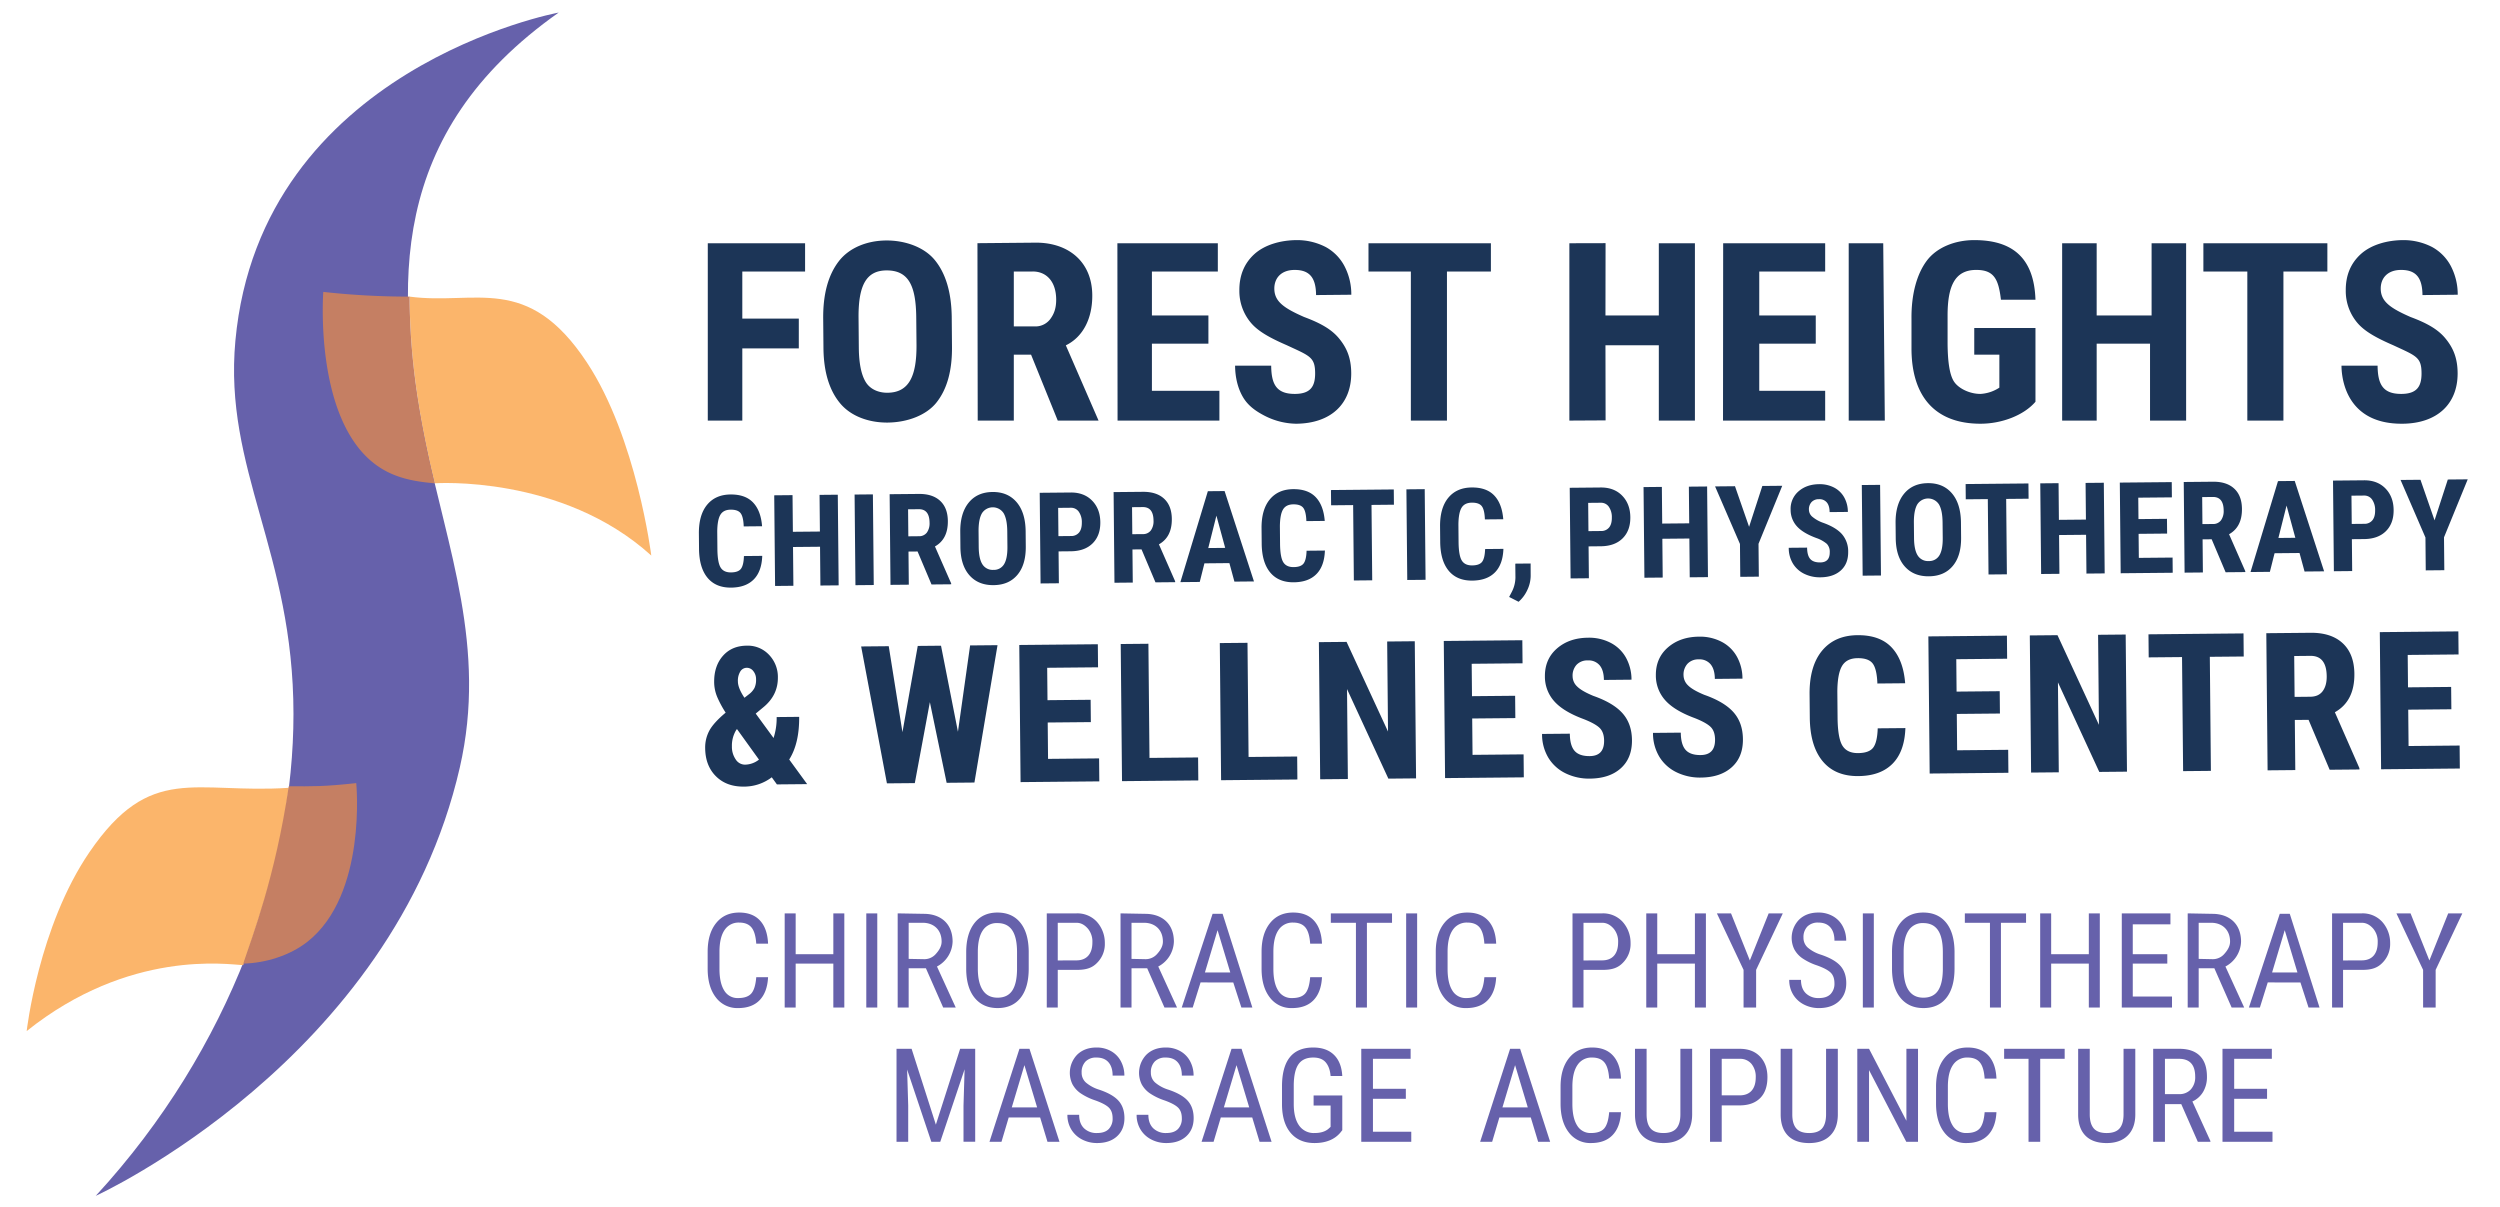 <svg id="Icon" xmlns="http://www.w3.org/2000/svg" xmlns:xlink="http://www.w3.org/1999/xlink" width="1593" height="769" viewBox="0 0 1593 769">
  <defs>
    <style>
      .cls-1 {
        filter: url(#filter);
      }

      .cls-2 {
        fill: #6661ab;
      }

      .cls-2, .cls-3, .cls-4, .cls-5 {
        fill-rule: evenodd;
      }

      .cls-3 {
        fill: #1c3557;
      }

      .cls-4 {
        fill: #fbb56b;
      }

      .cls-5 {
        fill: #c57f63;
      }
    </style>
    <filter id="filter" filterUnits="userSpaceOnUse">
      <feFlood result="flood" flood-color="#fff"/>
      <feComposite result="composite" operator="in" in2="SourceGraphic"/>
      <feBlend result="blend" in2="SourceGraphic"/>
    </filter>
  </defs>
  <g id="Text" class="cls-1">
    <path id="Chiropractic_Physiotherapy" data-name="Chiropractic Physiotherapy" class="cls-2" d="M481.885,622.7q-0.611,7.488-3.174,10.376t-8.382,2.889a9.825,9.825,0,0,1-8.85-4.8q-3.031-4.8-3.032-13.794V606.5q0-9.154,3.256-13.895a10.623,10.623,0,0,1,9.318-4.741q5.248,0,7.812,3.093t3.052,10.335h7.528q-0.408-9.561-5.107-14.689t-13.285-5.127q-9.32,0-14.71,6.714t-5.391,18.27V617.2q0,11.6,5.249,18.372a16.977,16.977,0,0,0,14.16,6.774q8.87,0,13.733-5.065t5.351-14.588h-7.528ZM538,582h-7v26H507V582h-7v60h7V614h24v28h7V582Zm21,0h-7v60h7V582Zm96.5,24.34q-0.123-11.964-5.351-18.413t-14.587-6.449q-9.4,0-14.649,6.734t-5.249,18.616v11.149q0.2,11.639,5.514,18t14.465,6.368q9.522,0,14.689-6.551t5.168-18.676V606.34Zm-7.446,11.515q-0.123,9.073-3.134,13.468t-9.277,4.395q-6.267,0-9.42-4.761t-3.153-13.834V606.5q0.04-9.033,3.194-13.671a10.517,10.517,0,0,1,9.3-4.639q6.346,0,9.419,4.578t3.073,13.977v11.108ZM687,618c5.453-.108,9.027-1.359,12.025-4.438A16.846,16.846,0,0,0,704,601a20.078,20.078,0,0,0-5.2-13.764A16.867,16.867,0,0,0,686,582H667v60h7V618h13Zm-13-30h12c3.174,0,5.531,1.754,7.349,3.9a12.809,12.809,0,0,1,2.726,8.56q0,5.544-2.645,8.52t-7.609,2.975L674,612V588Zm68,54h8l-11.962-26.139A18.574,18.574,0,0,0,748,600c0-11.512-7.648-17.708-18.345-17.708L714,582v60h7V617h10Zm-21-54h8c6.89,0,12,4.391,12,12,0,3.37-2.1,6.155-3.959,8.166a9.677,9.677,0,0,1-7.467,3.016L721,611V588Zm70,54h7l-18.953-59.708h-6.388L753,642h7l5-16,20.842,0.034Zm-15.168-49.291,8.1,26.936H767.776ZM887,582H848v6h16v54h7V588h16v-6Zm16,0h-7v60h7V582Zm42.839,40.7q-0.611,7.488-3.174,10.376t-8.382,2.889a9.827,9.827,0,0,1-8.85-4.8q-3.031-4.8-3.031-13.794V606.5q0-9.154,3.255-13.895a10.625,10.625,0,0,1,9.318-4.741q5.249,0,7.812,3.093t3.052,10.335h7.528q-0.408-9.561-5.107-14.689t-13.285-5.127q-9.318,0-14.71,6.714t-5.391,18.27V617.2q0,11.6,5.249,18.372a16.977,16.977,0,0,0,14.16,6.774q8.871,0,13.733-5.065t5.351-14.588h-7.528ZM1103,582h-9l17,36v24h8V618l17-36h-9l-12,30Zm63.43,51.439q-2.49,2.524-7.41,2.523a11.349,11.349,0,0,1-8.36-3.052q-3.075-3.051-3.07-8.545h-7.49a17.682,17.682,0,0,0,2.5,9.38,17.063,17.063,0,0,0,6.88,6.347,20.5,20.5,0,0,0,9.54,2.258q8.055,0,12.74-4.333t4.68-11.536q0-6.836-3.77-11.067t-12.51-7.126a23.856,23.856,0,0,1-8.3-4.524,8.268,8.268,0,0,1-2.68-6.278,9.667,9.667,0,0,1,2.48-7.092,9.347,9.347,0,0,1,7-2.528c3.31,0,5.84,1,7.61,3.011s2.64,4.843,2.64,8.5h7.49a19.2,19.2,0,0,0-2.2-9.109,15.861,15.861,0,0,0-6.27-6.47,18.336,18.336,0,0,0-9.27-2.325q-7.62,0-12.31,4.557a16.649,16.649,0,0,0-3.05,18.82,16.536,16.536,0,0,0,4.96,5.615,37.519,37.519,0,0,0,9.58,4.7q6.27,2.24,8.67,4.6t2.4,6.8A9.394,9.394,0,0,1,1166.43,633.439ZM1194,582h-7v60h7V582Zm51.43,24.34q-0.12-11.964-5.35-18.413t-14.59-6.449q-9.39,0-14.65,6.734t-5.25,18.616v11.149q0.21,11.639,5.52,18t14.46,6.368q9.525,0,14.69-6.551t5.17-18.676V606.34Zm-7.45,11.515q-0.12,9.073-3.13,13.468t-9.28,4.395q-6.27,0-9.42-4.761T1213,617.123V606.5q0.045-9.033,3.19-13.671a10.526,10.526,0,0,1,9.3-4.639q6.345,0,9.42,4.578t3.07,13.977v11.108ZM1291,582h-39v6h16v54h7V588h16v-6Zm90,26h-22V589h24v-7h-31v60h32v-7h-25V614h22v-6ZM834.839,622.7q-0.611,7.488-3.174,10.376t-8.382,2.889a9.827,9.827,0,0,1-8.85-4.8q-3.031-4.8-3.031-13.794V606.5q0-9.154,3.255-13.895a10.625,10.625,0,0,1,9.318-4.741q5.249,0,7.813,3.093t3.051,10.335h7.528q-0.408-9.561-5.107-14.689t-13.285-5.127q-9.318,0-14.709,6.714t-5.392,18.27V617.2q0,11.6,5.249,18.372a16.977,16.977,0,0,0,14.16,6.774q8.871,0,13.733-5.065t5.351-14.588h-7.528ZM601,642h8l-11.962-26.139A18.574,18.574,0,0,0,607,600c0-11.512-7.648-17.708-18.345-17.708L572,582v60h7V617h11Zm-22-54h9c6.89,0,12,4.391,12,12,0,3.37-2.1,6.155-3.959,8.166a9.677,9.677,0,0,1-7.467,3.016L579,611V588Zm443,30c5.45-.108,9.03-1.359,12.02-4.438A16.837,16.837,0,0,0,1039,601a20.064,20.064,0,0,0-5.2-13.764A16.865,16.865,0,0,0,1021,582h-19v60h7V618h13Zm-13-30h12c3.17,0,5.53,1.754,7.35,3.9a12.791,12.791,0,0,1,2.72,8.56q0,5.544-2.64,8.52t-7.61,2.975L1009,612V588Zm78-6h-7v26h-24V582h-7v60h7V614h24v28h7V582Zm251,0h-7v26h-24V582h-7v60h7V614h24v28h7V582Zm84,60h8l-11.96-26.139A18.572,18.572,0,0,0,1428,600c0-11.512-7.65-17.708-18.34-17.708L1394,582v60h7V617h10Zm-21-54h8c6.89,0,12,4.391,12,12,0,3.37-2.1,6.155-3.96,8.166a9.684,9.684,0,0,1-7.47,3.016L1401,611V588Zm70,54h7l-18.95-59.708h-6.39L1433,642h7l5-16,20.84,0.034Zm-15.17-49.291,8.1,26.936h-16.15ZM1506,618c5.45-.108,9.03-1.359,12.02-4.438A16.837,16.837,0,0,0,1523,601a20.064,20.064,0,0,0-5.2-13.764A16.865,16.865,0,0,0,1505,582h-19v60h7V618h13Zm-13-30h12c3.17,0,5.53,1.754,7.35,3.9a12.791,12.791,0,0,1,2.72,8.56q0,5.544-2.64,8.52t-7.61,2.975L1493,612V588Zm43-6h-9l17,36v24h8V618l17-36h-9l-12,30Z"/>
    <path id="Massage_Acupuncture" data-name="Massage Acupuncture" class="cls-2" d="M571.262,668.292v59.245h7.447V704.465l-0.692-22.949,15.422,46.021h5.7l15.5-46.184-0.692,23.112v23.072h7.447V668.292h-9.6l-15.462,48.34-15.463-48.34h-9.6Zm96.186,59.245H675.1l-19.124-59.245h-6.388L630.5,727.537h7.65l4.6-15.5h20.019Zm-14.689-48.828,8.1,26.936H644.7Zm53.722,40.73q-2.482,2.524-7.406,2.523a11.339,11.339,0,0,1-8.362-3.052q-3.072-3.051-3.072-8.545h-7.487a17.6,17.6,0,0,0,2.5,9.38,17.065,17.065,0,0,0,6.876,6.347,20.485,20.485,0,0,0,9.542,2.258q8.056,0,12.736-4.333t4.679-11.536q0-6.836-3.764-11.067t-12.512-7.126a23.843,23.843,0,0,1-8.3-4.524,8.272,8.272,0,0,1-2.685-6.278,9.688,9.688,0,0,1,2.482-7.092,9.365,9.365,0,0,1,7-2.528q4.964,0,7.609,3.011t2.645,8.5h7.487a19.14,19.14,0,0,0-2.2-9.109,15.864,15.864,0,0,0-6.266-6.47,18.365,18.365,0,0,0-9.277-2.325q-7.609,0-12.309,4.557a16.656,16.656,0,0,0-3.052,18.82,16.635,16.635,0,0,0,4.964,5.615,37.6,37.6,0,0,0,9.583,4.7q6.265,2.24,8.667,4.6t2.4,6.8A9.378,9.378,0,0,1,706.481,719.439Zm44.1,0q-2.482,2.524-7.4,2.523a11.339,11.339,0,0,1-8.362-3.052q-3.074-3.051-3.072-8.545h-7.487a17.611,17.611,0,0,0,2.5,9.38,17.074,17.074,0,0,0,6.877,6.347,20.485,20.485,0,0,0,9.542,2.258q8.057,0,12.736-4.333t4.679-11.536q0-6.836-3.764-11.067t-12.512-7.126a23.843,23.843,0,0,1-8.3-4.524,8.272,8.272,0,0,1-2.685-6.278,9.688,9.688,0,0,1,2.482-7.092,9.365,9.365,0,0,1,7-2.528q4.963,0,7.609,3.011t2.645,8.5h7.486a19.139,19.139,0,0,0-2.2-9.109,15.87,15.87,0,0,0-6.266-6.47,18.365,18.365,0,0,0-9.277-2.325q-7.609,0-12.309,4.557a16.656,16.656,0,0,0-3.052,18.82,16.635,16.635,0,0,0,4.964,5.615,37.6,37.6,0,0,0,9.583,4.7q6.266,2.24,8.667,4.6t2.4,6.8A9.375,9.375,0,0,1,750.582,719.439Zm52.013,8.1h7.65l-19.124-59.245h-6.389l-19.083,59.245h7.65l4.6-15.5h20.019Zm-14.689-48.828,8.1,26.936H779.85ZM855.3,698.036H837.03v6.389h10.824v13.609l-1.1,1.012q-3.133,2.916-9.155,2.916a11.319,11.319,0,0,1-9.806-4.781q-3.418-4.781-3.418-13.733V691.363q0.121-9.155,3.092-13.326t9.359-4.171q5.33,0,7.955,3.113t3.072,8.647H855.3q-0.487-8.748-5.269-13.448t-13.245-4.7q-9.928,0-14.913,6.205t-4.984,18.657v11.637q0.122,11.639,5.6,18t15.075,6.368q10.824,0,16.439-6.551l1.3-1.627V698.036Zm40.5-4.272H874.842V674.68H898.85v-6.388H867.4v59.245h31.861v-6.389H874.842v-21H895.8v-6.388Zm84.3,33.773h7.65l-19.124-59.245h-6.389l-19.083,59.245h7.65l4.6-15.5h20.02ZM965.41,678.709l8.1,26.936H957.354Zm59.95,29.988q-0.615,7.488-3.18,10.376t-8.38,2.889a9.825,9.825,0,0,1-8.85-4.8q-3.03-4.8-3.03-13.794V692.5q0-9.154,3.26-13.895a10.614,10.614,0,0,1,9.31-4.741q5.25,0,7.82,3.093t3.05,10.335h7.53q-0.42-9.561-5.11-14.689t-13.29-5.127q-9.315,0-14.706,6.714t-5.391,18.27V703.2q0,11.6,5.249,18.372a16.973,16.973,0,0,0,14.158,6.774q8.88,0,13.73-5.065,4.875-5.067,5.36-14.588h-7.53Zm45.38-40.4v41.8q0,5.978-2.54,8.925t-8.24,2.947q-5.67,0-8.2-2.947-2.55-2.949-2.55-8.925v-41.8h-7.4v42.114q0.075,8.627,4.72,13.285t13.43,4.659q8.58,0,13.38-4.76t4.89-13.184V668.292h-7.49Zm38.3,36.051q8.175-.162,12.67-4.781t4.5-13.163q0-8.219-4.72-13.163t-12.98-4.944h-18.88v59.245h7.45V704.343h11.96Zm-11.96-29.663h11.47a9.305,9.305,0,0,1,7.49,3.22,12.846,12.846,0,0,1,2.72,8.56q0,5.544-2.64,8.519t-7.61,2.976h-11.43V674.68Zm66.49-6.388v41.8c0,3.985-.84,6.959-2.54,8.925s-4.44,2.947-8.24,2.947q-5.655,0-8.2-2.947t-2.54-8.925v-41.8h-7.41v42.114q0.09,8.627,4.72,13.285,4.65,4.66,13.43,4.659,8.6,0,13.39-4.76t4.88-13.184V668.292h-7.49Zm58.59,0h-7.4V714.15l-23.81-45.858h-7.48v59.245h7.48V681.882l23.73,45.655h7.48V668.292Zm42.45,40.4q-0.6,7.488-3.17,10.376t-8.38,2.889a9.825,9.825,0,0,1-8.85-4.8q-3.03-4.8-3.03-13.794V692.5q0-9.154,3.25-13.895a10.631,10.631,0,0,1,9.32-4.741q5.25,0,7.81,3.093t3.05,10.335h7.53q-0.405-9.561-5.11-14.689t-13.28-5.127q-9.315,0-14.71,6.714t-5.39,18.27V703.2q0,11.6,5.25,18.372a16.979,16.979,0,0,0,14.16,6.774q8.865,0,13.73-5.065t5.35-14.588h-7.53Zm51-40.4h-38.58v6.388h15.55v52.857h7.44V674.68h15.59v-6.388Zm37.51,0v41.8q0,5.978-2.54,8.925t-8.24,2.947c-3.77,0-6.51-.982-8.2-2.947s-2.55-4.94-2.55-8.925v-41.8h-7.4v42.114q0.075,8.627,4.72,13.285t13.43,4.659q8.58,0,13.38-4.76t4.89-13.184V668.292h-7.49Zm47.33,59.245h8.02v-0.489l-11.48-25.187a15.267,15.267,0,0,0,6.86-6.164,18.5,18.5,0,0,0,2.42-9.583q0-8.748-4.47-13.285t-13.19-4.537h-16.6v59.245h7.49V703.57h10.41ZM1379.5,674.68h8.95q10.335,0,10.33,11.414a11.459,11.459,0,0,1-2.78,8.072,9.684,9.684,0,0,1-7.47,3.016h-9.03v-22.5Zm65.07,19.084h-20.95V674.68h24v-6.388h-31.45v59.245h31.86v-6.389h-24.41v-21h20.95v-6.388Z"/>
    <g id="Live_Type_copy" data-name="Live Type copy">
      <path id="_Wellness_Centre" data-name="&amp; Wellness Centre" class="cls-3" d="M456.169,494.61q6.726,6.72,17.769,6.615a29.155,29.155,0,0,0,17.83-5.931l3.284,4.531,19.265-.182-11.432-15.678q6.5-10.324,6.345-27.189l-14.343.136a41.16,41.16,0,0,1-1.975,13.343L481.541,454.7l4.765-3.947q9.47-7.71,9.362-19.115a20.384,20.384,0,0,0-5.688-14.441,18.546,18.546,0,0,0-14.189-5.778q-9.543.09-15.184,6.536t-5.544,16.708a24.97,24.97,0,0,0,2.012,9.614,65.211,65.211,0,0,0,5.314,9.823q-7.623,6.375-10.366,11.412a22.613,22.613,0,0,0-2.685,11.219Q449.444,487.891,456.169,494.61Zm12.654-10.662a14.142,14.142,0,0,1-2.45-8.372,19.153,19.153,0,0,1,2.9-10.679l0.358-.3,13.988,19.426a14.7,14.7,0,0,1-8.913,3.213A6.991,6.991,0,0,1,468.823,483.948Zm2.862-56.017a4.807,4.807,0,0,1,4.179-2.411A5.125,5.125,0,0,1,480,427.612a8.123,8.123,0,0,1,1.76,5.235,12.067,12.067,0,0,1-1.028,5.562,12.421,12.421,0,0,1-3.563,4.025l-2.8,2.187q-4.141-6.142-4.18-10.4A11.237,11.237,0,0,1,471.685,427.931Zm127.928-16.484-14.823.14-9.745,54.951-8.74-54.776-17.584.166,16.429,87.235L582.914,499l9.6-51.588L603.2,498.8l17.705-.167,14.719-87.529-17.465.165L610.4,466.264ZM694.951,445.9l-27.487.259-0.2-20.645,32.409-.306-0.139-14.7-50.053.473,0.825,87.382,50.173-.474-0.138-14.643-32.528.307L667.6,460.382l27.487-.26Zm36.816-35.7-17.645.167,0.826,87.382,48.612-.459-0.138-14.644-30.968.292Zm63.136-.6-17.645.166,0.826,87.383,48.612-.46-0.138-14.643-30.968.292ZM901.49,408.6l-17.584.166,0.541,57.375-26.408-57.131-17.644.167,0.825,87.382,17.644-.166-0.541-57.315,26.348,57.071,17.644-.167Zm63.95,34.748-27.487.26-0.195-20.645,32.408-.307-0.139-14.7-50.052.472L920.8,495.8l50.173-.474-0.139-14.644-32.528.307-0.219-23.166,27.487-.259Zm47.54,38.444q-6.66.063-9.64-3.33T1000.3,467.5l-17.7.167a28.93,28.93,0,0,0,4.075,15.267,26.093,26.093,0,0,0,10.987,9.86,34,34,0,0,0,15.452,3.335q12.5-.117,19.69-6.608t7.09-17.893q-0.09-10.383-5.95-17.05t-18.68-11.167q-7.35-3.051-10.26-5.935a9.036,9.036,0,0,1-2.94-6.485,10.234,10.234,0,0,1,2.51-7.376,9.416,9.416,0,0,1,7.17-2.8,9.175,9.175,0,0,1,7.57,3.14q2.64,3.186,2.69,9.308l17.59-.166a28.829,28.829,0,0,0-3.52-14.012,23.563,23.563,0,0,0-9.79-9.481,29.771,29.771,0,0,0-14.37-3.255q-12.075.114-19.835,6.879t-7.665,17.809a23.458,23.458,0,0,0,5.911,15.759q5.824,6.639,19.019,11.5,7.23,2.872,9.98,5.577t2.81,8.047q0.09,9.783-9.15,9.869h0Zm70.7-.667q-6.66.063-9.64-3.33T1071,466.836l-17.71.167a29,29,0,0,0,4.08,15.267,26.064,26.064,0,0,0,10.99,9.859,33.97,33.97,0,0,0,15.45,3.335q12.48-.117,19.69-6.608t7.09-17.893q-0.09-10.382-5.95-17.049t-18.68-11.168q-7.365-3.051-10.26-5.935a9.087,9.087,0,0,1-2.95-6.485,10.24,10.24,0,0,1,2.52-7.376,9.416,9.416,0,0,1,7.17-2.8,9.144,9.144,0,0,1,7.56,3.139q2.64,3.188,2.7,9.308l17.59-.166a28.724,28.724,0,0,0-3.53-14.012,23.545,23.545,0,0,0-9.78-9.481,29.784,29.784,0,0,0-14.38-3.255q-12.06.114-19.83,6.88t-7.66,17.808a23.486,23.486,0,0,0,5.91,15.76q5.82,6.637,19.01,11.494,7.23,2.874,9.99,5.578c1.84,1.8,2.77,4.485,2.81,8.046q0.09,9.783-9.15,9.87h0Zm112.8-17.031q-0.285,8.886-2.89,12.3t-9.57,3.482q-7.08.068-10.04-4.767t-3.08-17.857l-0.15-16.5q0.06-11.344,2.96-16.324t9.98-5.046q6.96-.066,9.6,3.421t2.98,12.726l17.7-.167q-1.17-14.934-8.65-22.846t-21.77-7.777q-14.52.136-22.59,9.966t-7.9,27.834l0.14,14.7q0.165,18.066,8.15,27.743t22.81,9.538q14.1-.133,21.77-7.889t8.19-22.7Zm77.74-23.662-27.49.259-0.19-20.645,32.4-.306-0.13-14.7-50.06.473,0.83,87.382,50.17-.474-0.14-14.643-32.53.307-0.21-23.166,27.48-.26Zm80.26-36.11-17.58.166,0.54,57.374-26.41-57.13-17.64.167,0.82,87.382,17.65-.167-0.54-57.314,26.35,57.07,17.64-.166Zm75.08-.71-60.55.572,0.14,14.7,21.24-.2,0.69,72.679,17.7-.167-0.68-72.679,21.6-.2Zm54.9,86.872,18.97-.179-0.01-.84-15.64-35.625q12.6-7.082,12.43-24.486-0.12-12.662-7.42-19.466t-20.56-6.679l-28.14.266,0.82,87.382,17.65-.166-0.3-31.928,8.76-.083Zm-22.59-72.472,10.32-.1q10.275-.1,10.39,13.046,0.06,5.883-2.55,9.418t-7.89,3.585l-10.02.1Zm100,19.7-27.49.26-0.19-20.646,32.41-.306-0.14-14.7-50.05.472,0.82,87.382,50.17-.473-0.13-14.644-32.53.307-0.22-23.166,27.49-.259Z"/>
      <path id="Chiropractic_Physiotherapy-2" data-name="Chiropractic, Physiotherapy" class="cls-3" d="M474.033,354.313q-0.182,5.874-1.907,8.131t-6.326,2.3q-4.682.043-6.635-3.151t-2.036-11.8l-0.1-10.91q0.048-7.5,1.961-10.79t6.594-3.335q4.6-.043,6.35,2.261t1.964,8.412l11.7-.11q-0.77-9.873-5.717-15.1t-14.391-5.141q-9.6.09-14.935,6.588t-5.222,18.4l0.092,9.719q0.113,11.942,5.39,18.339t15.077,6.3q9.321-.087,14.392-5.214T485.7,354.2Zm59.81-39.089-11.624.11L522.44,338.7l-17.218.163L505,315.5l-11.664.11,0.546,57.762,11.663-.111-0.233-24.715,17.217-.162,0.234,24.715,11.623-.11Zm22.366-.211-11.663.11,0.545,57.761,11.664-.11Zm37.353,57.413,12.536-.118-0.006-.556L595.753,348.2q8.326-4.68,8.218-16.186-0.078-8.37-4.9-12.867t-13.591-4.415l-18.6.176,0.545,57.761,11.664-.11-0.2-21.1,5.792-.055Zm-14.934-47.9,6.823-.064q6.784-.065,6.866,8.624a10.081,10.081,0,0,1-1.687,6.225,6.136,6.136,0,0,1-5.214,2.37l-6.626.062ZM653.537,338.3q-0.192-11.861-5.808-18.374T632.473,313.5q-9.8.093-15.25,6.829t-5.338,18.638l0.093,9.878q0.188,11.465,5.8,17.779t15.333,6.223q9.759-.091,15.193-6.571t5.324-18.1ZM641.93,348.641q0.03,7.378-2.158,10.911a7.478,7.478,0,0,1-6.751,3.575,7.671,7.671,0,0,1-7.016-3.525q-2.295-3.568-2.366-11.146l-0.1-10.275q0.008-7.5,2.195-11.189A8.206,8.206,0,0,1,639.5,327q2.258,3.788,2.332,11.6Zm40.366,2.634q8.926-.085,13.918-5.051t4.912-13.457q-0.081-8.488-5.228-13.757t-13.717-5.187l-19.677.186,0.545,57.761,11.664-.11-0.192-20.312Zm-8.037-27.657,8.133-.077a5.981,5.981,0,0,1,5.023,2.551,11.452,11.452,0,0,1,1.929,6.866q0.039,4.166-1.765,6.364a6.347,6.347,0,0,1-5.136,2.231l-8.014.076Zm62.015,47.46,12.536-.118,0-.556-10.339-23.548q8.327-4.68,8.218-16.186-0.08-8.368-4.9-12.867t-13.591-4.415l-18.605.176,0.545,57.761,11.663-.11-0.2-21.1,5.792-.055Zm-14.933-47.9,6.823-.064q6.784-.065,6.866,8.624a10.088,10.088,0,0,1-1.687,6.225,6.138,6.138,0,0,1-5.215,2.37l-6.625.063Zm65.228,47.43,12.457-.117L780.311,312.9l-10.671.1-17.5,57.931,12.338-.116,2.982-11.851,15.908-.151ZM775.1,328.577l5.59,20.538-10.791.1Zm57.454,22.35q-0.183,5.874-1.907,8.131t-6.326,2.3q-4.682.043-6.636-3.151t-2.036-11.8l-0.1-10.91q0.048-7.5,1.961-10.79t6.6-3.335q4.6-.043,6.349,2.261t1.964,8.412l11.7-.111q-0.768-9.872-5.717-15.1t-14.391-5.141q-9.6.09-14.935,6.588t-5.222,18.4l0.092,9.719q0.113,11.942,5.391,18.339t15.076,6.3q9.322-.087,14.392-5.214t5.413-15.008Zm55.564-39.049-40.028.378,0.092,9.719,14.044-.132,0.453,48.041,11.7-.11-0.454-48.042,14.282-.135Zm19.709-.186-11.663.11,0.545,57.761,11.663-.11Zm38.48,38.16q-0.183,5.874-1.907,8.132t-6.326,2.3q-4.681.045-6.636-3.151t-2.036-11.8l-0.1-10.909q0.048-7.5,1.961-10.79t6.595-3.336q4.6-.043,6.349,2.261t1.964,8.412l11.7-.11q-0.768-9.872-5.717-15.1t-14.391-5.141q-9.6.091-14.935,6.589t-5.222,18.4l0.092,9.72q0.112,11.942,5.391,18.338t15.076,6.3q9.323-.088,14.392-5.214t5.413-15.009Zm26.977,25.931a21.155,21.155,0,0,0,2.06-8.748l-0.035-7.974-9.76.092,0.085,8.926a20.382,20.382,0,0,1-2.529,9.466l-1.481,2.831,6.02,3.078A22.245,22.245,0,0,0,973.287,375.783Zm46.733-27.7q8.925-.084,13.92-5.051t4.91-13.457q-0.075-8.488-5.22-13.757-5.16-5.268-13.72-5.187l-19.68.186,0.55,57.761,11.66-.11-0.19-20.312Zm-8.03-27.657,8.13-.077a5.975,5.975,0,0,1,5.02,2.552,11.463,11.463,0,0,1,1.93,6.865q0.045,4.166-1.76,6.365a6.369,6.369,0,0,1-5.14,2.23l-8.01.076Zm75.79-10.436-11.63.11,0.22,23.366-17.21.163-0.22-23.366-11.67.11,0.55,57.761,11.66-.11-0.23-24.715,17.22-.163,0.23,24.715,11.62-.11Zm17.76-.168-12.69.12,15.86,36.668,0.19,20.947,11.83-.112-0.2-20.946,15.12-36.961-12.69.12-8.44,26.027Zm54.33,48.565c-2.93.027-5.06-.706-6.37-2.2s-1.98-3.909-2.01-7.241l-11.7.11a19.062,19.062,0,0,0,2.69,10.092,17.263,17.263,0,0,0,7.26,6.517,22.51,22.51,0,0,0,10.22,2.2q8.25-.078,13.01-4.368t4.69-11.828a16.687,16.687,0,0,0-3.93-11.27q-3.87-4.406-12.35-7.382a21.838,21.838,0,0,1-6.78-3.923,5.975,5.975,0,0,1-1.95-4.286,6.768,6.768,0,0,1,1.66-4.876,6.242,6.242,0,0,1,4.74-1.85,6.046,6.046,0,0,1,5,2.075c1.17,1.405,1.76,3.455,1.79,6.153l11.62-.11a18.956,18.956,0,0,0-2.33-9.262,15.551,15.551,0,0,0-6.46-6.267,19.747,19.747,0,0,0-9.51-2.152q-7.965.077-13.11,4.548a14.65,14.65,0,0,0-5.06,11.772,15.494,15.494,0,0,0,3.9,10.417q3.855,4.387,12.57,7.6a20.675,20.675,0,0,1,6.6,3.687,7.208,7.208,0,0,1,1.86,5.319q0.06,6.466-6.05,6.524h0ZM1198,308.951l-11.66.11,0.54,57.761,11.67-.11Zm51.52,23.715q-0.195-11.86-5.81-18.374t-15.26-6.422q-9.795.093-15.25,6.829t-5.34,18.638l0.1,9.878q0.18,11.465,5.8,17.779t15.33,6.223q9.765-.091,15.19-6.571,5.445-6.478,5.33-18.1Zm-11.61,10.346q0.03,7.378-2.16,10.911A7.479,7.479,0,0,1,1229,357.5a7.675,7.675,0,0,1-7.02-3.525q-2.3-3.569-2.36-11.146l-0.1-10.274q0.015-7.5,2.2-11.19a8.2,8.2,0,0,1,13.76.009q2.265,3.787,2.33,11.6Zm54.61-34.954-40.03.378,0.09,9.72,14.05-.133,0.45,48.042,11.7-.111-0.45-48.041,14.28-.135Zm48.03-.453-11.62.109,0.22,23.367-17.22.162-0.22-23.366-11.66.11,0.55,57.761,11.66-.11-0.23-24.715,17.21-.163,0.24,24.716,11.62-.11Zm40.24,22.988-18.16.172-0.13-13.647,21.42-.2-0.09-9.719-33.09.312,0.55,57.762,33.16-.314-0.09-9.679-21.5.2-0.15-15.313,18.17-.172Zm37.37,34.045,12.54-.118v-0.556l-10.34-23.548q8.325-4.681,8.21-16.186-0.075-8.37-4.9-12.868t-13.59-4.414l-18.6.176,0.54,57.761,11.66-.11-0.19-21.1,5.79-.055Zm-14.93-47.9,6.82-.064q6.795-.065,6.87,8.623a10.106,10.106,0,0,1-1.69,6.225,6.123,6.123,0,0,1-5.21,2.371l-6.63.062Zm65.23,47.43,12.46-.118-18.72-57.589-10.67.1-17.5,57.931,12.33-.116,2.99-11.852,15.9-.15Zm-11.47-42.026,5.59,20.538-10.79.1Zm49.39,21.354q8.925-.084,13.92-5.051t4.91-13.456q-0.075-8.49-5.22-13.758t-13.72-5.186l-19.68.185,0.55,57.762,11.66-.111-0.19-20.311Zm-8.03-27.656,8.13-.077a5.975,5.975,0,0,1,5.02,2.551,11.463,11.463,0,0,1,1.93,6.865q0.045,4.166-1.76,6.365a6.37,6.37,0,0,1-5.14,2.231l-8.01.075Zm43.97-10.136-12.69.12,15.86,36.668,0.19,20.947,11.83-.112-0.2-20.946,15.12-36.961-12.69.12-8.45,26.027Z"/>
    </g>
    <path id="Forest_Heights" data-name="Forest Heights" class="cls-3" d="M509,203H473V173h40V155H451V268h22V222h36V203Zm97.436-1.289q-0.354-23.189-10.721-35.922c-6.913-8.489-19.3-12.675-31.165-12.556-12.061.121-23.446,4.572-30.154,13.352s-9.994,20.926-9.856,36.438l0.172,19.312q0.346,22.414,10.711,34.759c6.909,8.231,18.345,12.286,30.308,12.167,12.011-.121,24.36-4.4,31.048-12.847s9.964-20.24,9.829-35.391ZM584,220c0.073,19.262-4.541,30.12-18.438,30.258-5.811.059-11.128-2.237-13.953-6.89s-4.281-11.914-4.369-21.791l-0.18-20.088c0.021-19.56,4.9-29.049,17.66-29.176,14.189-.142,18.932,9.656,19.114,30Zm90,48h26l-20.85-47.95C690.021,214.781,696.134,203,696,188c-0.19-21.3-15.232-33.381-35.818-33.381l-37.35.343L623,268h23V226h11Zm-28-95h12c8.349-.084,15,5.949,15,18,0,5.068-1.187,8.607-3.308,11.654A11.779,11.779,0,0,1,660,208H646V173Zm124,28H734V173h42V155H712l0.111,113.027L777,268V249H734V219h36V201Zm40,32H787c0.068,7.6,1.752,14.448,5,20s8.194,9.007,13.885,11.949A45.255,45.255,0,0,0,826,270c22.052-.221,35-12.619,35-32,0-10.187-3.076-16.694-7.839-22.438S841.435,205.878,831,202c-12.975-5.7-18.928-9.913-19-18-0.059-6.587,4.162-12,13-12,9.748,0,13.5,5.294,13.6,16.016l22.459-.215a38.85,38.85,0,0,0-4.3-18.107,29.544,29.544,0,0,0-11.938-12.253A39.818,39.818,0,0,0,826,153c-9.814.1-20.176,2.864-26.928,9.125q-9.457,8.771-9.353,23.015a31.365,31.365,0,0,0,7.213,20.366c4.739,5.719,12.5,9.9,23.068,14.494,14.674,6.846,18,7.5,18,18,0,8.429-3.115,13-13,13C813.292,251,810.105,244.783,810,233Zm140-78H872v18h27v95h23V173h28V155Zm130,0h-23v46h-34l0.07-46.058L1000,155V268l23.08-.131L1023,220h34v48h23V155Zm77,46h-36V173h42V155h-65l-0.1,113.022L1163,268V249h-42V219h36V201Zm43-46h-22V268h23Zm97,54h-39v17h16v21a24.39,24.39,0,0,1-12,4c-6.64.066-14.05-3.349-17-8s-3.91-13.71-4-24V201c0.02-18.8,4.65-28.866,18-29,11.63-.116,14.47,5.916,16,19h22c-0.88-27.349-15.33-38-39-38-12.3,0-23.9,4.656-30.24,13.122s-9.9,21.315-9.76,36.878v19c0,30.327,14.78,48,44,48,13.61,0,27.64-5.406,35-14V209Zm96-54h-22v46h-35V155h-22V268h22V219h34v49h23V155Zm90,0h-79v18h28v95h23V173h28V155Zm32,78h-23c0.03,3.613.3,37.387,39,37,22.05-.221,35-12.619,35-32,0-10.187-3.08-16.694-7.84-22.438S1546.44,205.878,1536,202c-12.98-5.7-18.93-9.913-19-18-0.06-6.587,4.16-12,13-12,9.75,0,13.5,5.294,13.6,16.016l22.46-.215a39.046,39.046,0,0,0-4.3-18.107,29.591,29.591,0,0,0-11.94-12.253A39.856,39.856,0,0,0,1531,153c-9.81.1-20.18,2.864-26.93,9.125-6.3,5.847-9.44,13.5-9.35,23.015a31.357,31.357,0,0,0,7.21,20.366c4.74,5.719,12.51,9.9,23.07,14.494,14.67,6.846,18,7.5,18,18,0,8.429-3.11,13-13,13C1518.29,251,1515.11,244.783,1515,233Z"/>
  </g>
  <path class="cls-2" d="M356,8S166.129,43.092,150,217c-7.62,82.164,37,134.751,37,238,0,97.144-39.05,212.53-126,307,0,0,189.255-86.276,232-273,17.51-76.488-8.207-139.885-22-208C251.121,182.83,246.911,84.867,356,8Z"/>
  <g id="Top">
    <path id="Shape_2_copy" data-name="Shape 2 copy" class="cls-4" d="M374,231c31.692,48.011,41,123,41,123-57.078-51.757-138-46.045-138-46.045-2.125-8.929-4.17-17.9-6-26.955-6.283-31.029-9.93-61.672-10-92C302.858,194.656,336.1,173.587,374,231Z"/>
    <path id="Shape_2_copy_2" data-name="Shape 2 copy 2" class="cls-5" d="M206,186a494.869,494.869,0,0,0,55,3c0.07,30.328,3.717,60.971,10,92,1.834,9.055,3.879,18.026,6,26.955-14.723-1.231-27.6-3.931-39-12.955C200.014,264.949,206,186,206,186Z"/>
  </g>
  <g id="Bottom">
    <path id="Shape_2_copy-2" data-name="Shape 2 copy" class="cls-4" d="M184,502c-5.469,43.7-15.3,72.481-29,113-9.666-.436-72.558-10.31-138,42,0,0,7.533-66.51,40-114C95.988,485.972,124.087,505.976,184,502Z"/>
    <path id="Shape_2_copy_2-2" data-name="Shape 2 copy 2" class="cls-5" d="M227,499c-20.909,2.271-27.665,2.069-43,2-8.576,58.2-23.481,95.978-29,113,13.867-.3,29.593-4.976,41-14C233.986,569.949,227,499,227,499Z"/>
  </g>
</svg>
